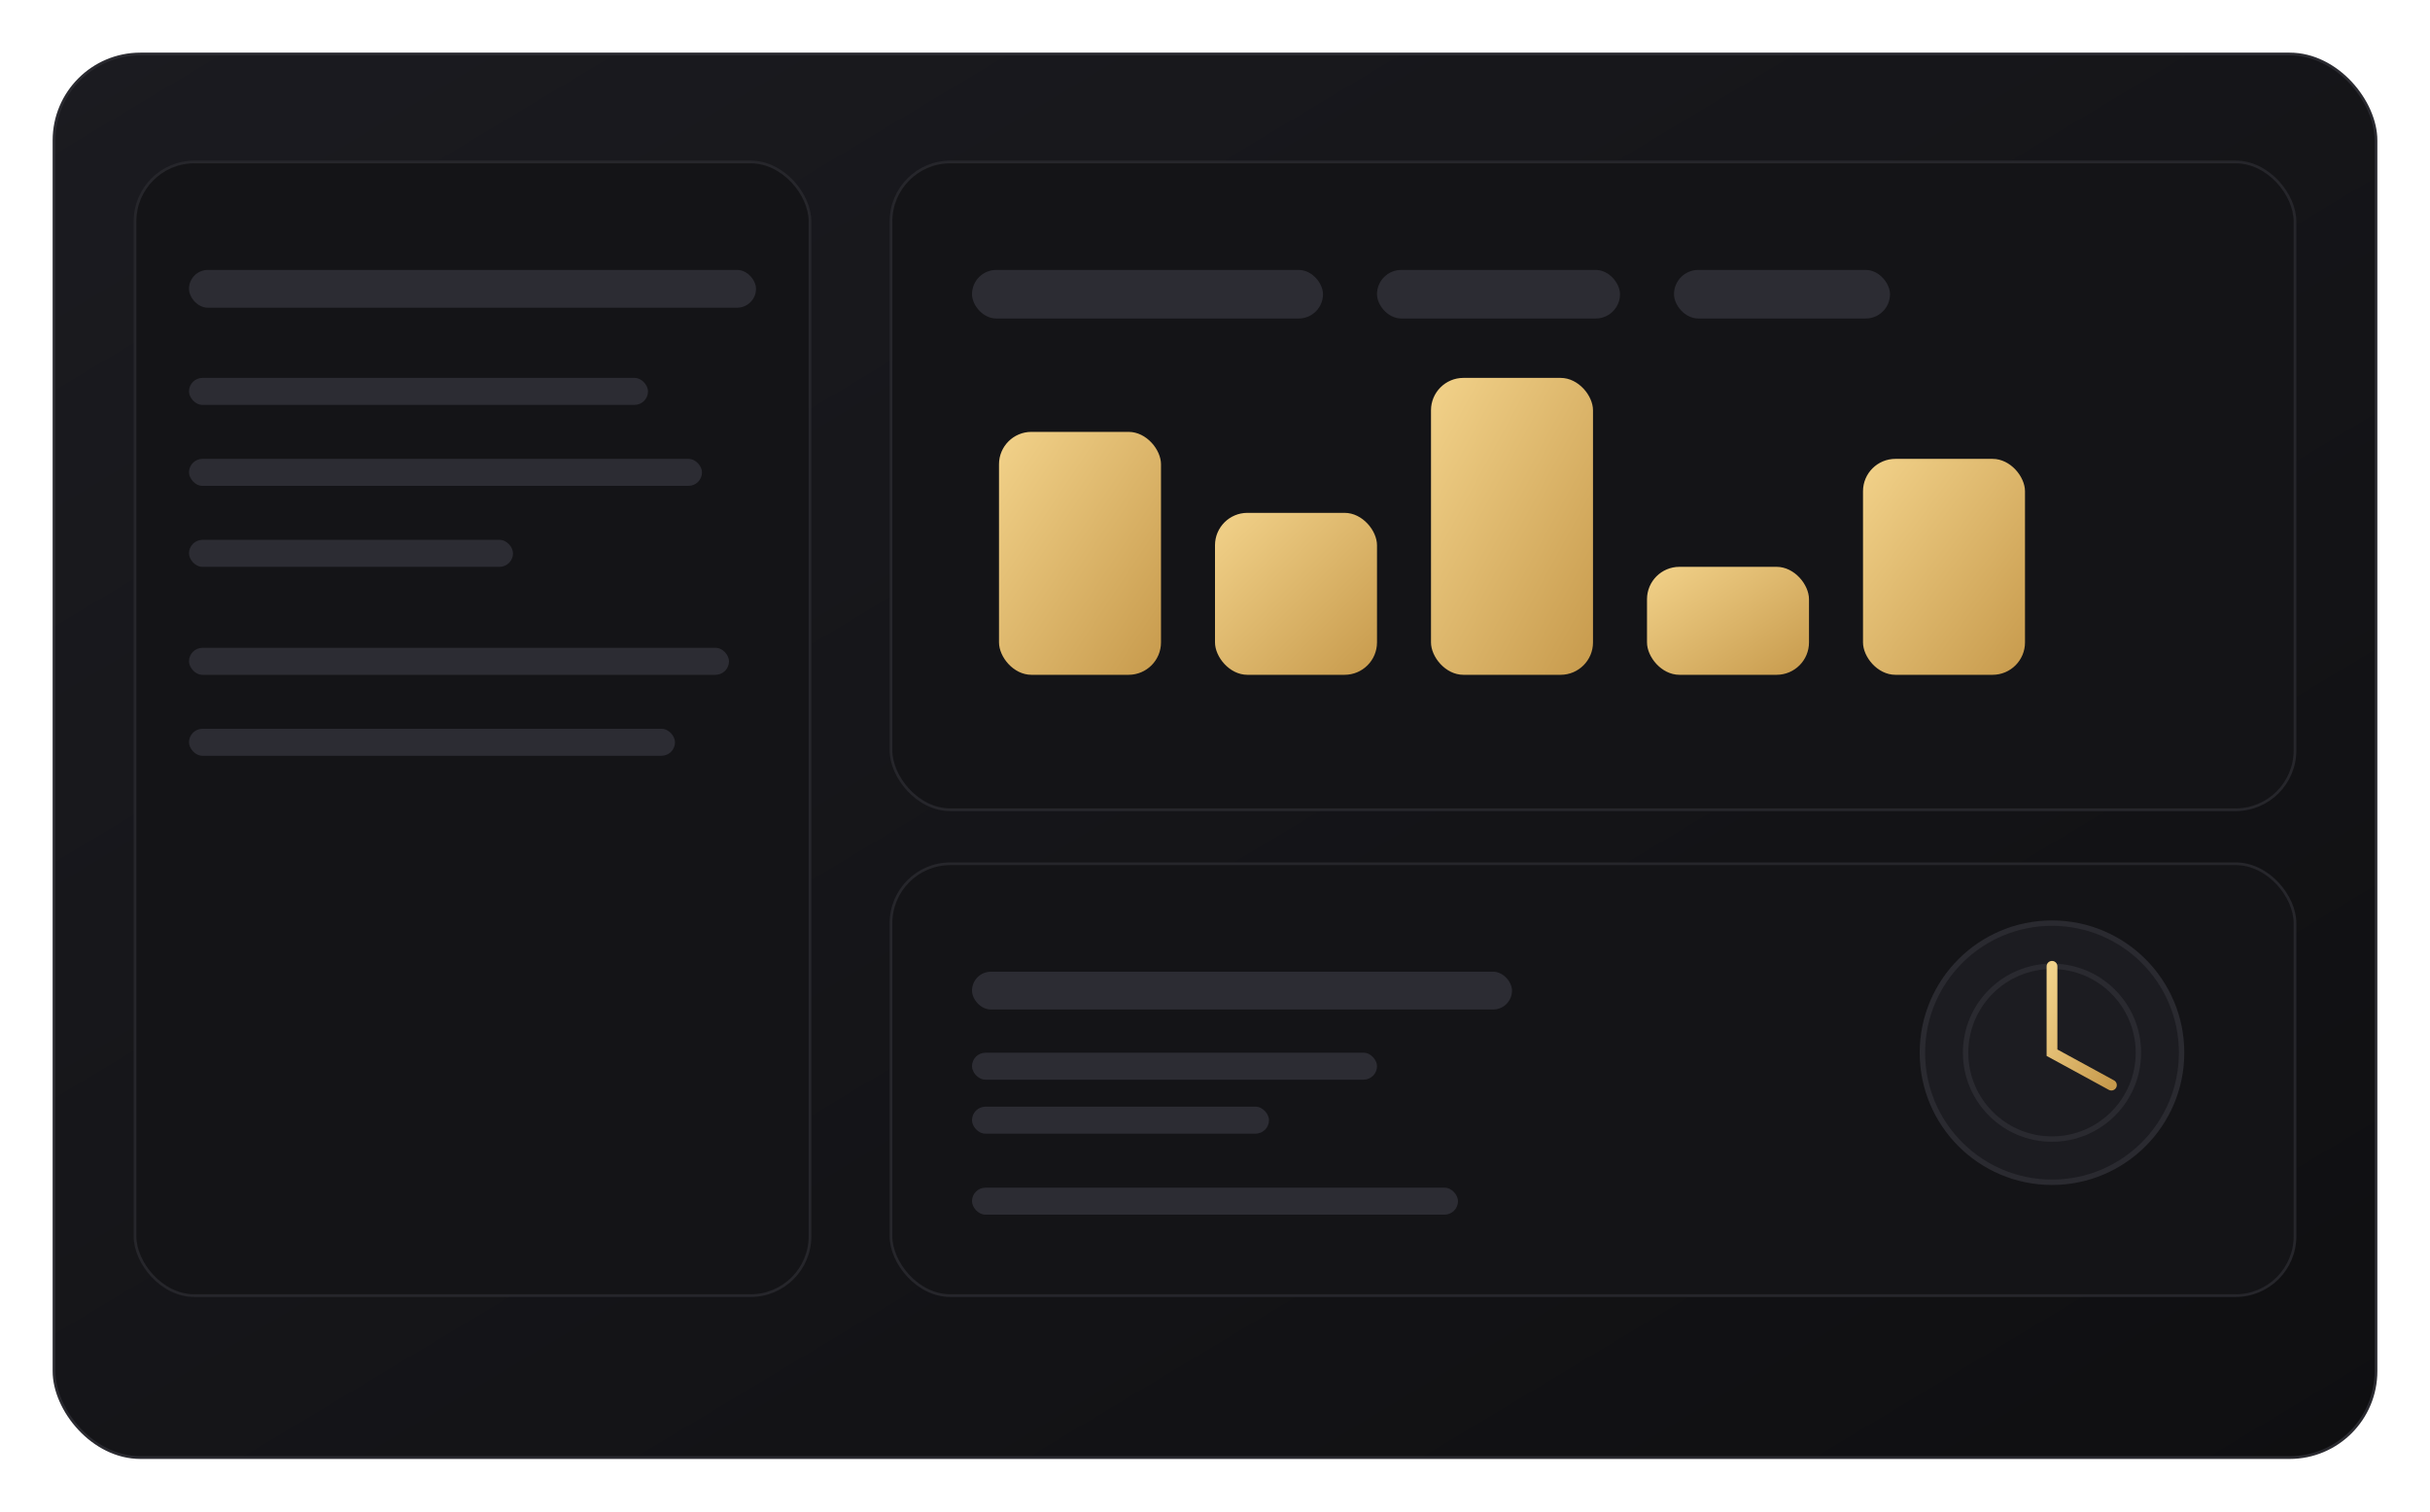 <svg xmlns="http://www.w3.org/2000/svg" width="900" height="560" viewBox="0 0 900 560">
  <defs>
    <linearGradient id="panel" x1="0" y1="0" x2="1" y2="1">
      <stop offset="0" stop-color="#1b1b20" />
      <stop offset="1" stop-color="#0f0f11" />
    </linearGradient>
    <linearGradient id="gold" x1="0" y1="0" x2="1" y2="1">
      <stop offset="0" stop-color="#f2d28a" />
      <stop offset="1" stop-color="#c79a4c" />
    </linearGradient>
  </defs>
  <rect x="20" y="20" width="860" height="520" rx="32" fill="url(#panel)" stroke="#2a2a30" />
  <rect x="50" y="60" width="250" height="420" rx="22" fill="#141417" stroke="#26262b" />
  <rect x="330" y="60" width="520" height="240" rx="22" fill="#141417" stroke="#26262b" />
  <rect x="330" y="320" width="520" height="160" rx="22" fill="#141417" stroke="#26262b" />

  <g fill="#2c2c33">
    <rect x="70" y="100" width="210" height="14" rx="7" />
    <rect x="70" y="140" width="170" height="10" rx="5" />
    <rect x="70" y="170" width="190" height="10" rx="5" />
    <rect x="70" y="200" width="120" height="10" rx="5" />
    <rect x="70" y="240" width="200" height="10" rx="5" />
    <rect x="70" y="270" width="180" height="10" rx="5" />
  </g>

  <g>
    <rect x="360" y="100" width="130" height="18" rx="9" fill="#2c2c33" />
    <rect x="510" y="100" width="90" height="18" rx="9" fill="#2c2c33" />
    <rect x="620" y="100" width="80" height="18" rx="9" fill="#2c2c33" />
  </g>

  <g fill="url(#gold)">
    <rect x="370" y="160" width="60" height="90" rx="12" />
    <rect x="450" y="190" width="60" height="60" rx="12" />
    <rect x="530" y="140" width="60" height="110" rx="12" />
    <rect x="610" y="210" width="60" height="40" rx="12" />
    <rect x="690" y="170" width="60" height="80" rx="12" />
  </g>

  <g fill="#2c2c33">
    <rect x="360" y="360" width="200" height="14" rx="7" />
    <rect x="360" y="390" width="150" height="10" rx="5" />
    <rect x="360" y="410" width="110" height="10" rx="5" />
    <rect x="360" y="440" width="180" height="10" rx="5" />
  </g>

  <g fill="#1c1c21" stroke="#2a2a30" stroke-width="2">
    <circle cx="760" cy="390" r="48" />
    <circle cx="760" cy="390" r="32" />
  </g>
  <path d="M760 358v32l22 12" stroke="url(#gold)" stroke-width="4" fill="none" stroke-linecap="round" />
</svg>
